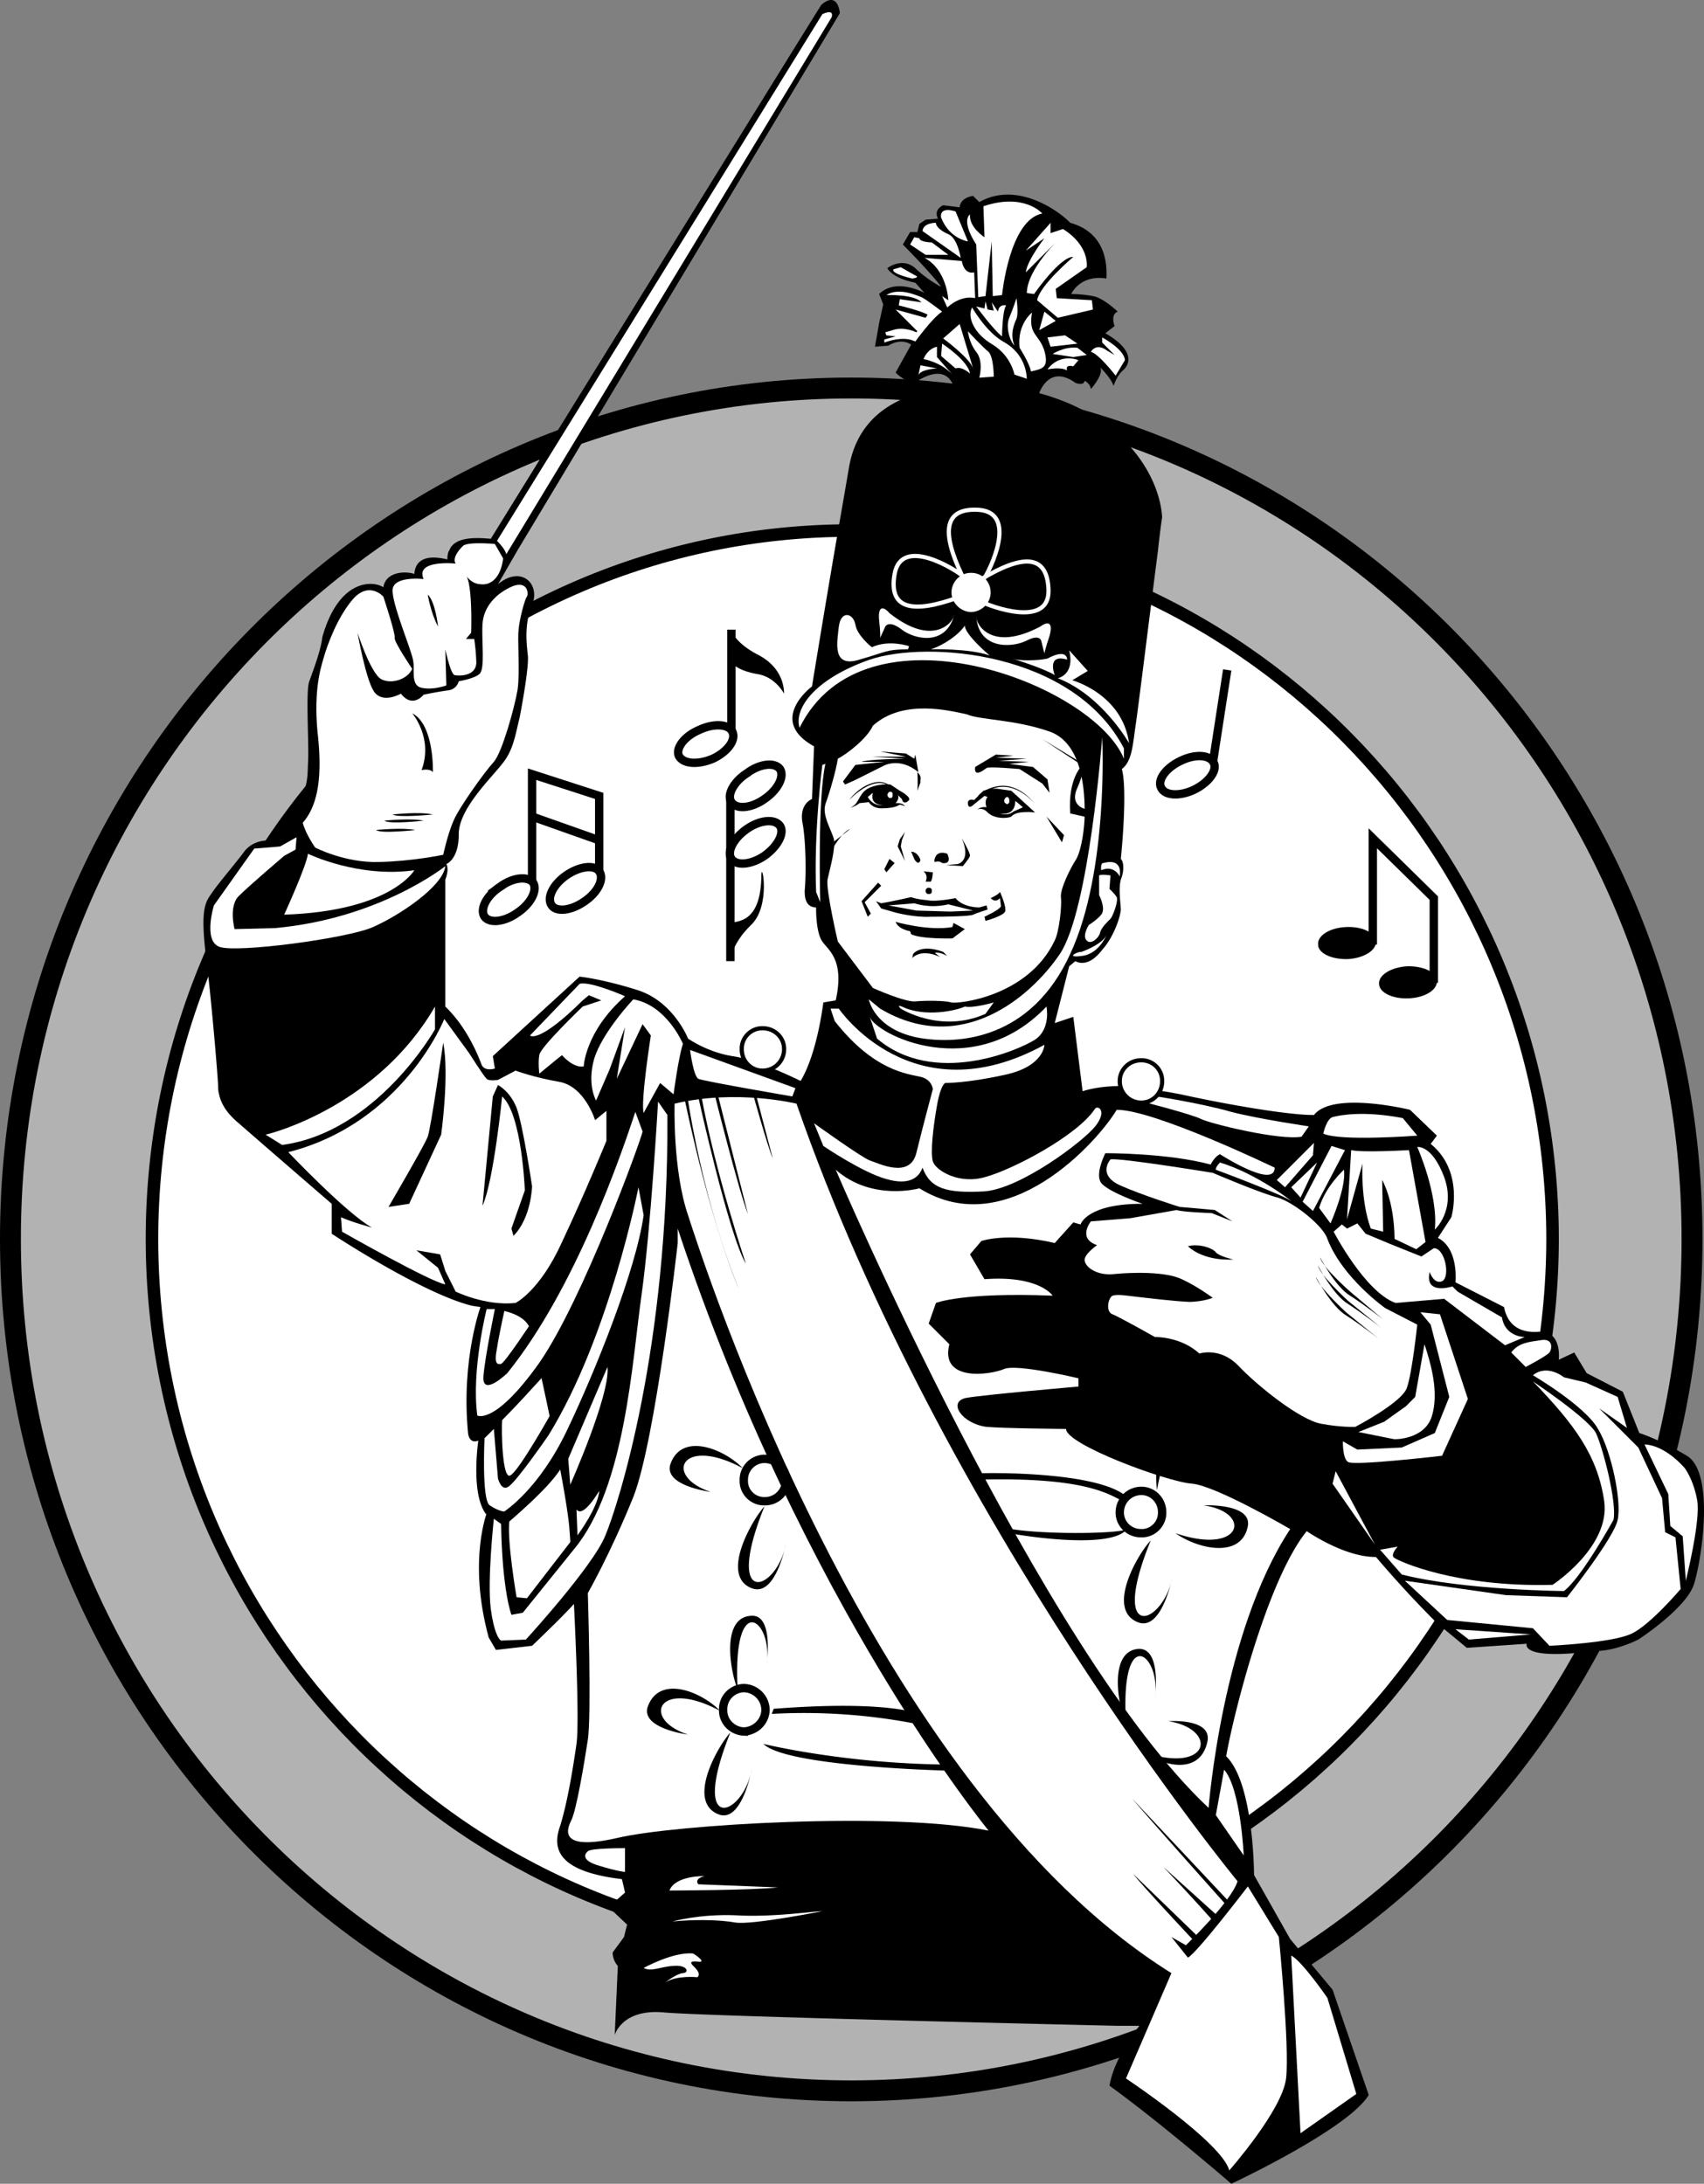 <svg xmlns="http://www.w3.org/2000/svg" width="164.973" height="211.474"><rect width="100%" height="100%" fill="#808080" stroke="none"/><path fill="#b2b2b2" d="M82.41 202.473c44.97-.008 81.422-36.917 81.403-82.5.02-45.484-36.434-82.398-81.402-82.398-44.957 0-81.41 36.914-81.399 82.398-.012 45.583 36.442 82.493 81.399 82.5"/><path fill="none" stroke="#000" stroke-linecap="square" stroke-miterlimit="1.41" stroke-width="2.024" d="M82.41 202.473c44.97-.008 81.422-36.917 81.403-82.5.02-45.484-36.434-82.398-81.402-82.398-44.957 0-81.41 36.914-81.399 82.398-.012 45.583 36.442 82.493 81.399 82.5zm0 0"/><path fill="#fff" d="M82.512 188.575c37.414.004 67.758-30.719 67.8-68.602-.042-37.914-30.386-68.636-67.8-68.597-37.433-.04-67.77 30.683-67.8 68.597.03 37.883 30.367 68.606 67.8 68.602"/><path fill="none" stroke="#000" stroke-linecap="square" stroke-miterlimit="1.41" stroke-width="1.214" d="M82.512 188.575c37.414.004 67.758-30.719 67.8-68.602-.042-37.914-30.386-68.636-67.8-68.597-37.433-.04-67.77 30.683-67.8 68.597.03 37.883 30.367 68.606 67.8 68.602zm0 0"/><path d="M21.211 105.973c.145.731.602 1.723 1.903 2.801 1.918 1.684 9 7.801 9 7.801v2.898s8.402 5.555 13.297 6.903c1.3.387 5.488.203 6 2.597.582 2.344 3.316 14.731 3.703 18.903.34 4.207 1.07 18.418.699 21-.36 2.52-.906 5.8-1.602 8-.761 2.172-.215 4.355 6 5.097l.301 1.301-1.601 1.403 1.8 1.699-.3 1.2-1.098 1.5s-.031.722.5 1.3l-.2 4.5-.1 2.2s.679-2.544 4.698-2.2c3.996.387 43.903 1.3 43.903 1.3h2.199s-2.39 2.91-2.902 5.797c5.066 3.672 11.8 9.5 11.8 9.5s11.301-5.28 13.301-8.597l-3.5-10.2-4.101-4.902-3.5-6.199s-.008-8.902-2.7-11.5c.688-3.965 3.965-17.078 7.801-21.8 0 0 3.637 2.534 6.7 2.5a107.902 107.902 0 0 0 5.902 6.402l2.898 2.398 5.8-.398s-.722 1.652 6.599.699c1.972.043 4.203-1.102 4.203-1.102s4.691-3.047 5.398-5.398c.75-2.387 2.024-10.766-.7-12.403-2.741-1.64-4.6-2.199-4.6-2.199l-1.598-4-3.5-1.8-1.203-2-1.5.703s.37-2.91-2-2.704c-2.368.157-3.094-1.3-3.297-2.398l-4.703-2.398s.347-3.246-1.7-4.301l1.301-2s1.297-4.414-2-7.102l.602-.8-2.602-2.5s-7.457-1.844-9.3.5c-2.41.023-8.31-.989-12.9-2h-93.1m28.902-52.7 31.199-52s-.172-2.218-1.8-.8c-.74 1.128-32 51.703-32 51.703-1.138-.094-3.47-.301-4 1.097h6.6m62.001 0c.207-1.937.398-3.199.398-3.199-.219-3.656-3.316-9.668-11.898-12 0 0 .933-2.86 3.5-1 0 0 .8.328.898-.2 0 0 .54.255.602.802 0 0 1.304-1.457.898-2.102 0 0 1.047 1.008 1.3 1.8 0 0 .294-.976.9-1.5.667-.57 1.214-1.933-1.7-3.6l.899-.7s-.446-1.098.3-1.398c0 0-1.382-1.336-2.398-1.5-.988-.204-2.102-.204-2.102-.204s.84-1.91 3.403-1.5c.078-1.32-.012-4.417-3.5-5.398-1.25-1.297-5.258-4.031-8.801-2l-.602-.602s-1.226.122-1.3 1.102l-1.598-.2s-.973.403-.5 1.302l-1.2.097-.6.403-.2.797h-.7l-.702 1.203s2.93 2.976 3.703 4.097c0 0-1.32-.664-2.5-1.8-1.188-1.051-2.555-.141-2.703 0 0 0 .421.953 2.703 1.402l.898 1s-2.723-1.54-4.398.098l.398 1-.398 1.8-.403 2.301 1.301-.101s1.14-.809 2.2-.098l-1.5 2.7c.53.597 1.699 1.1 1.699 1.1s2.933-2.324 3.902.2c-1.606.39-8.805.664-10.102 7.8-.375 2.192-.882 5.11-1.398 8.098h31.3m-68.601 0c-.152.223-.2.524-.2.903-1.523-.38-3.07-.29-3.198 1.398-1.055-.32-2.785-.137-3 1.3-.88-.616-4.25-.984-5.903 4.802-.168 1.414-.898 3.234-1.3 4.398-.325 1.203.039 6.488-.098 7.898-.047 1.504.043 2.961-2.3 5.801-.661.621-1.118 1.168-.9 1.7-1.128-.258-2.222.109-2.902.902-.593.844-2.687 3.305-3.199 4.097-.582.844-1.129 1.391-.601 5.903.566 4.418 1.203 12.16 1.203 12.8 0 .2.007.473.097.797h93.102c-.586-.101-1.137-.226-1.7-.296-4.69-1.141-7.8 0-7.8 0l-.902-7.204-1.797.602 1.398-5.5.602-.5s1.168.805 2.597-1.102c1.028-1.101 1.758-3.105 1.801-3.898-.043-.848-.226-2.031 0-2.898.32-.774.32-1.684 0-2 0 0 .684-6.516.102-8.704.949-.726 1.039-2.183 1.297-4 .218-1.351 1.511-11.835 2.203-17.199H80.813c-1.106 6.477-2.2 13.2-2.2 13.2s-4.394 3.265.2 5.8l-.2 5.102s-1.296.469-.902 2.398c.332 1.899.332 5.086.2 6.403-.047 1.234.406 1.687 1.101 1.699 0 0-.058 2.36.602 3.3.617.88 2.164 1.79 1.297 5.7l-1.2.2s-.574 4.91-2.199 7.6c0 0-4.113-2.054-6.601-2.402-2.43-.379-4.297-1.699-4.297-1.699s-1.414-3.602-4.903-4.7c-3.433-1.085-5.597-1.3-5.597-1.3l-8.403 7.7.2 1.198s-1.02.333-1.297-.398c-.27-.727-1.364-3.55-3.5-5.602V85.177s.406-.954.097-1.5c0 0 1.223-.457 1.2-2.903.023-2.472 3.117-5.386 4.203-6.8 1.101-1.32 1.285-2.868 1.699-4.5.312-1.649.86-4.747.8-5.899-.12-1.215-.398-3.035.4-5 .843-2.043-1.067-3.867-3.302-2l1.903-3.3h-6.602"/><path fill="#fff" d="m48.114 52.376 31.5-51s1.164-.59.898.3l-31.5 52s-.023-.425-.898-1.3m-.204.301s-2.66-.246-3.097.199c-.473.469-1.02 1.195-.7 1.7 0 0-3.96-.411-3.1 1.5 0 0-3.138-.364-3 1.198.042 1.535 1.956 5.996 2 6.801.14.836-.227 2.203.698 2.5.899.25 1.989-.023 2.5-.2l-.097-3.5s.5 2.4.898 2.5c.328.083 2.059.173 2.102-1.198a18.702 18.702 0 0 0-.203-2.301h-.797l.5-.602s.183-5.015-.602-5.699c0 0 .512.957 1.5 1 1.016.137 1.973-.637 2.2-2.5l-.801-1.398"/><path fill="#fff" d="M37.114 57.774s-1.336-1.515-2.903.2c-1.53 1.746-2.53 4.48-2.898 5.8-.363 1.227-1 3.504-.5 7.801.41 4.266-.227 6.637-1.5 8.102.273 1.086 1.2 2.398 1.2 2.398s2.898 1.508 6.198 1.398c3.258-.07 6.2-.699 6.2-.699s.43-2.011 1-3.3c.523-1.262 3.074-4.817 3.902-5.7.808-.937 1.996-5.218 2.3-7 .239-1.68-.035-4.87.098-5.8.051-.891.598-2.985.801-3.2.16-.148.16-1.605-1.398-1-1.54.668-2.813 1.942-2.903 3.7-.093 1.707.274 4.347-.3 4.8-.52.457-2 .7-2 .7s-.16.851-1.2.902c-.964.133-2.199.398-2.199.398s-1.043 1.371-2.2-.097c0 0-1.757 1.015-2.6-.204-.798-1.152-1.598-5.699-1.598-5.699s1.258 3.91 2.297 4.5c.964.504 2.511.047 3-1 0 0-1.762-2.594-1.7-3 .118-.324-1.097-4-1.097-4"/><path d="M41.41 57.575s.29 1.781 1 3.102c0 0-.253-2.414-1-3.102m-1.5 11.5s2.063 2.395.903 5.5c0 0 .797-.191 1.098.2 0 0 .152-4.579-2-5.7m-1.899 9.801s2.594-.3 3.899 0c0 0-3.399.336-3.899 0m-.801.597s2.575-.261 3.801 0c0 0-3.32.375-3.8 0m-.802.903s2.555-.254 3.801 0c0 0-3.34.387-3.8 0"/><path fill="#fff" d="M29.813 82.677s4.871 2.367 10.3 1.597c0 0-2.238 3.957-12.6 4.301 0 0 2.163-4.719 2.3-5.898"/><path fill="#fff" d="m28.711 81.075-1.597.898-2.5.204-3.903 5.5s-1.054 3.379.5 4c1.543.652 12.473-.805 14.903-1.903 2.488-1.09 6.77-3.914 7-5.898 0 0-6.332 5.082-16.5 6l-3.903.098s-.597-2.2.403-3.2c1.004-1.004 4.398-3.898 4.398-3.898l1.102-.602.097-1.199m-3 28.801c.778-.149 10.887-2.88 16.403-12.403v2.204s-5.606 9.96-14.801 11.199l-1.602-1"/><path fill="#fff" d="M43.012 98.677s-3.953 10.046-15.101 12.898c0 0 5.683 5.984 8.101 7.3 0 0-1.871-.495-3-1l.102 1.4s8.675 4.937 10 5.1l-.703-1.6-2.098-1.7 2.3.398.5 1.602 1 2s2.872 1.414 5.798 1.102c0 0 2.355-1.149 4.5-5.903 2.226-4.718 4.3-9.8 4.3-9.8v-2.899l-1.097.898s-.977-3.21-3.403-3.699c-2.492-.422-4.3-1.097-4.3-1.097l-1.7.898s-.863.145-1.097-.102c-.313-.3-1.703-2.5-1.703-2.5l-2.399-3.296"/><path d="M42.91 100.973s-1.21 8.391-1.5 9.102c-.257.746-3.796 6.8-3.796 6.8l2-.3 3.097-6.7s.809-5.796.2-8.902m5.3 4.102s1.14.555 1.801 2.2c.613 1.632 1.5 7.6 1.5 7.6s-.066 3.052-1.8 4.802l-.2-.704 1.3-3.699s-.276-7.37-2.198-9.097c0 0-.813 8.195-1.903 10.597l1-10.597.5-1.102m-1.597 21.199s-2 5.223-1.301 12.5c0 0 .121 1.742 1.898.102 1.868-1.64 6.102-6.403 6.102-6.403l-1.8-4.5s-2.618 3.981-3 4.102c-.345.063-.712.063-.4-1.5.235-1.535.798-4 .798-4l-2.297-.3"/><path d="M46.41 138.774s-.976 5.567.602 7.801l1.899 1.102s4.902-4.067 5.601-5.903l-1.101-5s-3.149 5.657-4 6.102c-.79.465-.88-4.363-.797-5.403 0 0-.813-.054-2.203 1.301"/><path d="M47.211 146.274s-1.96 4.715.102 12.301l.7 1.2 3.5-.4s4.124-3.921 4.398-4.5l-.5-5.8-4.399 5.7-1-.098s-.933-5.418-.7-7.403l-2.1-1"/><path fill="#fff" d="M60.512 96.473s-3.418-1.503-4.398-1.199l-4.801 5s.77.89 5.098-3.398l.601-.5 1.2.5-1.801.597s-4.145 3.965-4.2 4.704c-.129.718 0 1.796 0 1.796l1.7-1.398.5-.398s1.043 1.265 2.101 1.097c0 0 .125-3.383 4-6.8m.801.3s-3.035 3.207-3.8 5.801c-.692 2.508.198 4 .198 4l1.301-3 1.5-4.102-.8 5 2.5-5.296.8 1.097s-1 6.356-.7 7.5l1.599-2.898 1.3 1.097s.446-3.44.903-4.898c0 0-1.551-3.734-4.801-4.3m15.699 8.601-10.2-3.7s.302 2.497.802 2.797c.593.247 9.097 1.704 9.097 1.704l.301-.801m4.199-7.699s7.125 10.504 19.903 3.5c0 0-.024 2.082-3.801 2.898-3.692.824-5.8.8-5.8.8s-.442.114-.802 2.2c-.37 2.106-.644 4.473-.398 5.398.3.899 2.578 2.262 5.098 1.5 2.582-.695 8.867-3.972 10.601-6.597.27-.38 1.18.164.102 1.597-1.106 1.485-7.391 6.22-10.903 6.403-3.593.18-5.144-.274-5.898-2.301-.336.934-1.25 1.754-3.5 1.102-2.305-.625-6.102-3.204-6.102-3.204l-.898-2.199s4.605 3.32 5.398 3.602c.848.265 3.852 1.816 4.5-.7.63-2.585 1.602-6.203 1.602-6.203s-.063-.937-1.2-1.199c-1.23-.285-4.511-.558-8.3-5.398l-.402-1.2h.8m-34.097 29.098s-1.496 5.907-.903 10.301c0 0 1.684.98 6-5.102 4.246-6.125 9.895-21.699 10-22.398l-.699-1.898c-1.41 4.238-5.785 17.082-12.398 25.296-.766.711-2.496 2.079-2.301.204.172-1.954 1.098-6.403 1.098-6.403h-.797"/><path fill="#fff" d="M46.91 139.274s-.292 5.977.5 6.5c.848.57 1.403.602 1.403.602s3.363-2.125 6.098-7.903c2.73-5.699 6.648-15.445 7.402-20.796l-.5-2.704s-2.805 14.43-8.7 24c0 0-3.124 4.547-3.902 5-.68.458-1-.796-1-.796l-.398-4.801-.902.898m11.902-6.898-3.8 8.898.198 2.5s3.887-8.722 3.602-11.398m-3 13.801.098 2.5s2.003-2.696 2.101-4.301c0 0-1.555 2.7-2.2 1.8"/><path fill="#fff" d="M47.813 147.075s-.649 5.922-.3 8.7c.382 2.866 1 3.1 1 3.1l2.398-.1s6.546-7.145 7.703-10.098c1.21-2.88 6.132-18.09 6-40.704l-.903-1.296s-.695 12.25-1.597 18.699c-.922 6.484-1.559 18.601-6.5 24.597l-5 6.204-1.102.199s-.89-2.29-1-8.8l-.7-.5m78.2-37.001.7-1s-4.852-.715-7.5-1.398c-2.637-.774-8.286-1.774-9.9-1.801 0 0-1.026.207.099.5 1.062.254 5.98 1.527 6.902 2 .898.441 7.55 2.082 9.7 1.7m2.101-.302s.304-1.414.898-1.597c.68-.18 2.957-.637 6.8.097l1.4 1.7s-7.52.574-9.098-.2m9.097 1.301s2.047 4.574 1.7 8c0 0 2.078-1.879.902-5.102-1.195-3.152-2.602-2.898-2.602-2.898m-.801.301s-4.53.265-5.597 0l-.402 6.699 1.5-5.398s-.215 3.52.8 6.296l1.2.301-.098-5s1.164 1.922 1.2 5.7l2.1 1 .9-.7-1.603-8.898m-6.296 1.898s-1.79 1.602-2.403 3.7l1.102 1.5s1.562-3.508 1.3-5.2m.098-1.898-1.3-.403-2.797 5.403 1 .898 3.097-5.898m-2.699 1.199-2.5 2.398.899 1zm-.301-1.898-3.597 3.597.797.7 2.703-3.098.097-1.2"/><path fill="#fff" d="M129.114 119.274s3.039 5.848 6 6.903l4.699-.403 5.898 4.5 1.903-.8s-1.891.019-2.203-1.899l-4.297-2.5-.5-.5s-2.723.91-2.203-1.398c0 0 .39 1.214 1.203.898.828-.41.28-3.234-.801-3.2l-1.2.802-3-1.204-2.402-1-.8-1-1 .5-.5-.398-.797.7m17.199 11.698 1.398 1.403s2.02-1.059 2.301-1.403c.266-.386.356-1.386-.8-1.199-1.212.176-2.212.266-2.9 1.2m-17.3 12.703.3-1.204 3.802 7.102zm8.898-13.5-.898 5.097-.898.903-2.102 1.5-2.5 1 3.5.699s2.879.047 3.602-2.2c.734-2.308-.086-5.132-.703-7"/><path fill="#fff" d="m137.512 127.075 1.899.2 2.703 8.198-2.5 5.5s-8.555 1-9.102.602c-.547-.328-.5-2-.5-2l1.399.8 4.3-.198 3.2-1.403 1.402-3.5-1.8-7-1-1.199m10.897 6.102s5.055 2.968 6.301 5.199c1.305 2.14 2.309 7.058 1.903 8.8-.325 1.72-4.903 7.5-4.903 7.5l-5.898-.203-9.8-1.398 4.1 3.8 8.298.802 1.601 1.699s6.188-.278 8-1.2c1.832-.902 4.7-4.3 4.7-4.3l-.5-5-1-.5-.301-3.3-2.297-4.9-3.801-3.8 2.7 1.898-.9-3-3.1-1.398-2.102-.5s-1.586-1.332-3-.2m-83.098-26.3s-.203 6.402 1.3 10.8c1.41 4.348 17.626 55.176 46.798 73.399l-4.399 10.2s9.293 6.19 10 8.902c0 0 5.125-5.805 5.5-8.903.352-3.097-.7-13.699-.7-13.699l-3-4.898s-4.874 6.39-5.8 6.898l-1.601-2 1.402.8s4.402-4.226 5-6.198c0 0-28.652-34.829-42.7-75.301 0 0-5.808-1.43-11.8 0m59.699 82.5.899 17.2 5.402-3.802-2.8-9.3s-2.466-3.586-3.5-4.098m-64.501-10.403s-3.328-.015-3.601.301c-.274.227-.727.867 1.101 1.403 1.813.554 2.5.597 2.5.597v-2.3m4.301 4.101s8.039-.02 10.5-.3l-7.7-.302s-.5-.511.598-.796c0 0-2.828-.078-3.398 1.398m.301 3s2.547-.742 6.097-.602c3.555.223 7.743-.414 8.403-.398 0 0-6.762 1.352-8.403 1.102-1.636-.297-4.187-.297-6.097-.102m-2.801 4.5s2.887-1.598 4.8-1.398c0 0 1.137.71.7.796-.379.004-1.383-.222-.602.5.77.735.301 1 .301 1s-1.945-.218-3.101.5c0 0 1.109-.859 1.703-.898.68-.05.406-.824-.903-.7-1.238.06-2.152.606-2.898.2"/><path fill="#fff" d="M65.614 120.376s-2.145 19.137-4.301 24.597c-2.215 5.473-4.402 9.301-4.402 9.301s.367 11.836 0 14.2c-.364 2.374-1.09 6.746-1.598 7.8-.586 1.133-.953 2.953 4.5 1.7 5.48-1.293 26.613-2.57 35.898-.7 0 0-18.03-21.91-30.097-58.3v1.402m93.597 19.5 2.301 4.8.2 3.098 1.199 1 .3 4.301s1.461-5.82 1.102-7.8c-.371-2.028-1.2-3.098-1.2-3.098s-1.812-2.207-3.902-2.301m-10.801-6.102s5.329 3.555 6.102 5c.684 1.469 2.05 6.75 1.7 8.403 0 0-3.11 5.636-4.801 6.898 0 0-9.696-.078-15.7-1.602l-2.097-2.398 1.699-.3s-.793.85-.3 1.1c.417.298 5.882 2.848 15.3 2.598 0 0 5.613-3.667 5-8.097-.66-4.496-2.942-7.5-6.902-11.602m-7.501 24 7.301.5-6 .5zm-17.5-44.699s-11.664-5.625-15.296-5.602c-1.832 3.075-10.578 12.91-19.102 7.602 0 0-4.59 1.3-8.101-1.8 0 0 19.906 46.644 36.101 61.8 0 0 1.293-16.98 7.899-27 0 0-7.153-4.187-9.5-4.398-2.387-.157-12.227-3.797-12.2-5.301 0 0-6.132-.051-7.699-.2-2.348-.3-3.805-2.398-2-2.8 1.84-.324 10.899-1.102 10.899-1.102v-.8s-5.961-1.43-7.2-.899c-1.312.563-6.23 1.29-5.3-2.398l-2-2 .703-2s2.55-1.055 11.297-.704c0 0-1.278-1.992-6.598-1.597l-1.402-2.403 1.101-1.296s2.524-.883 7.102.199l1.797-2 .703.2s.574-2.017 6-2c0 0-3.785-1.29-4.102-2.2-.41-.914.5-2.7.5-2.7s6.012-.034 10.2 1.098c0 0 .367-.77.902-1 0 0 5.293 3.418 5.297 1.301m-4.899 58.301-.8 4.398 2.699 3.903s-.282-6.461-1.899-8.301"/><path fill="#fff" d="M107.512 112.274s-1.32 1.461.899 2.5c2.152.965 5.8 2.102 5.8 2.102l3.403.3 1.699 1.098-2-.8s-2.832-.094-3.402-.297l-4.5.796-3.797.301s-1.336 1.657.597 2.301c0 0-1.297.902-1.199 1.5.086.68 1.27 1.496 2.899 1.3 1.652-.167 4.93-.257 6.5.5 1.527.7 3 1.802 3 1.802s-.836.355-2.2.398c-1.367-.043-4.375-.406-5.199-.5-.816-.09-1.816-.27-2.3-.102-.426.196-.7 1.563 0 1.801.757.309 4.1 2.2 4.1 2.2s2.485-.07 4.302 1.601c0 0 2.011-.672 3.797 1.2 1.855 1.956 5.957 5.234 8 5.6 1.964.364 3.3.302 3.3.302s4.586-2.399 5-3.801c.496-1.328 1-6.102 1-6.102l-3.097-1.597s-4.149-2.922-5.602-6.704c-.367-1.226-3.191-3.503-4.8-4-1.673-.417-6.301-2.398-6.301-2.398s-9.036-1.48-9.899-1.3m10.602.3s-.446.434-.403.7c0 0 6.653 2.464 7.403 3.1 0 0-3.348-2.687-7-3.8"/><path d="M115.012 120.677s1.29 1.437 4.399 1.296c0 0-1.38-.312-1.7-.699-.226-.343-1.5-.89-2.699-.597m12.801 1.097s1.426 2.801 2.898 3.7c1.442.921 3.2 2.3 3.2 2.3l-3.2-2.699s-2.75-2.414-2.898-3.3"/><path d="M127.614 122.575s1.441 2.82 2.898 3.7c1.457.94 3.2 2.3 3.2 2.3l-3.2-2.602s-2.73-2.492-2.898-3.398"/><path fill="#fff" d="m101.711 21.575-2.398 2.7 1.8-1.2s-1.663 2.121-1.8 3.3l3.3-3.3s-3.163 2.941-3.202 5.3l.703.099s2.527-3.641 3.797-3.598c0 0-3.278 2.777-3.5 4.2l2 1.698 3.402-.8-.102-.899-3.398-.2-.102-.901 3-2.098s.34-2.047-2.3-3.7l-1.2.4v-1m-.801-.899s-1.734-2.04-5.699-.704l.102 3s-1.512-.964-1.402-2.199c0 0-.926.504.601 2.903l.2 5.097.699-.097.601-5.301.102 5.3.898-.101s.707-7.297 3.899-7.898m-9.797.398s-.274-1.117 1.398-.602l1.2 2.903s-1.778-.23-2.598-2.3m-.5.499s-1.23-.023-1.301.8l3.7 2.598s-.302-1.917-1.2-2.296c-.832-.348-1.242-.852-1.2-1.102m-1.601 1.5-.5-.102-.398.704 1.5 1h2.199l-1.602-1.204s-1.144-.008-1.199-.398m.5 1.898 3.602.301s.187 1.332 1.199 1.102l.098 2.5s-1.247-.403-2.7.898l-.5-1.097.602.398s-.106-2.922-2.3-4.102m-1.2 2s.82-.093.3-.296l-1.402-.801-.699.2s-.453.35 1.8.897m2.899 3.204s-1.554-1.2-2-1.403c-.465-.164-2.195-.98-3.398-.199 0 0 2.707-.102 3.398.7l-2.097-.302-.102.602s2.102.496 2.8.898l-.198.301-2.903-.8 2.102 2.101-.102.102s-1.195-.606-2.3-.204l-.7.204.102.296.898.102-1.097.3v.302s1.812-.739 3-.102c0 0 1.636-2.277 2.597-2.898M77.41 70.473c-.55-1.738 1.274-4.652 6.801-6.597 5.582-1.88 19.703-.785 24.602 8.597v1c-2.984-7.285-25.121-15.667-31.402-3"/><path fill="#fff" d="M90.114 62.876s3.687-.106 5.699.597c0 0-2.418-2.023-2.402-2.898-.563.875-2.067 1.922-3.297 2.3m3.5 6.302c-1.633-.348-6.188-1.532-9.102 1.097-.547 1.196-2.367 2.653-3.398 3.2-.157 1.093-.793 3.28-1.203 4.402-.317 1.062.5 2.34.8 3.3.246.86-.39 3.047-.597 4-.157 1.051 1 6 1 6l3.398 4.5s3.098 1.391 4.102 1.297c1-.09 2.82-.09 3.5.102.597.172 7.43-.555 10-6 .433-.84.707-3.39.597-4.2-.07-.831.93-2.835 1.5-3.698.524-.957.797-3.145.801-4.204-.004-1.128.176-6.773-3.3-8.097-3.446-1.227-6.817-1.137-8.098-1.7m4.597-32.902s-.308-1.789-2.097-2.898c-1.856-1.074-2.493-2.715-2-3.602 0 0 1.328 2.344 3 3.301 1.609.867 2.246 2.324 2.297 3.602l-1.2-.403m-4.5-4.199s1.414 1.547 2 2c.504.55.5 2.398.5 2.398l-1.398.102s.445-1.586-.3-2.5c-.712-.91-.802-2-.802-2m13 .602s2.121 1.129 2.2 2.199l-.899 1.5s-1.683-2.16-2.398-2.3c0 0 .488-.954 1.597-.103l.7.403-1.2-1.2v-.5m-6.801-2.402s-1.46 1.117-1.199 3.403c0 0 .965 1.496 1.102 2.296 1.05-.257 1.777-.3 1.3-2-.523-1.671-1.57-1.492-1.202-3.699m-7.001 1.102-1.597 1.398s2.582 1.895 2.898 2.903l-1.3-4.301m-1.7 1.898s2.5 1.621 2.7 2.903c0 0-.79-.735-1.399-.5l-1.398-1.204.097-1.199m-2.301 3.102.204-1 1.597.3s-1.691.087-1.8.7"/><path fill="#fff" d="M94.512 29.677s1.703 2.304 2.5 2.898c0 0 .024-2.504.399-3 0 0-.692-.187-.797.602l-.602-.903.2.801-.598-.102-.203-.796-.098.699-.8-.2m6.601.501 1.097.898-1.597.898zm.296 2.5.301.898 2.602-.3-1.2-.802-1.702.204m.499 1.597s1.137-.742 2.403-.597l.898.699-1.3.2-2-.302"/><path fill="#fff" d="M104.41 34.876s-1.769-.754-3 .898c0 0 1.274-.285 1.903.102 0 0-.266-.613.598-.403l.5-.597m-6.2-1.403c-.492-.535-.855-1.855-.5-2.699.371-.886.7-1.898.7-1.898s.218 1.422 0 2c-.235.515-.645 1.472-.2 2.597m8.199 51.301v1.903s.692 1.328.204 1.898c-.422.52-1.203 1-1.203 1s-.676 1.07-.2 1.5c.434.48 1.254-.34 1.301-.8.133-.45.68-.997 1-1.302.227-.242.774-1.699.602-2.097-.192-.332-.703-.8-.703-.8l.101-1.302s-.867-.14-1.101 0m-1.7 7.403s1.934-.668 2.403-1.602c0 0-.743 1.844-2.403 2-1.617.211-.433-.43 0-.398m2-20.801s-1.25 16.762-4.097 21c-2.797 4.144-9.54 9.972-17.403 5.3l-1.097-.902s.488 2.84 4.699 3.7c4.172.78 11.094.054 14.8-8.098 3.762-8.063 3.098-21 3.098-21m-.097 12.898s-.106-.691.199-.699c.336-.082 1.84-.492 1.598 1.3 0 0-.536-1.155-1.797-.6m-27-10.2s-.84 6.32-.602 12.3l.399 1s-.274-9.984.5-13.402l-.297.102"/><path d="M80.614 82.177s.89-1.598 1.699-1.903l-1.8 1.403.1.5m6.7-.801-.102.597.403 1.403-.703-1.403s.015-.128.203-.699l.5-.699-.301.8m1.5-4.8c.074-.785 0-1.8 0-1.8.476.472.262.554.3 1l-.3.8m.597 7.801.903.098s-.016.66-.2.902h-.5s.321-.563-.202-1m-2.7 4.898s3.176.914 5.5.5l.102-.398 1.098.597-1.2.903s-2.965.086-4-.403l-.097-.296s-1.141-.168-1.403-.903m1.699 3.102s.704-1.004 2.903-.2l.398.4s-.73-.43-1.199-.302l.5.403s-1.672-.895-2.7.097l.099-.398m12.902-13.301 1.7 1.8-.2.7zm3.5-5s-1.445 1.223-1.2 4.7l1.798.402-.2-.801s-1.754-.254-.898-2.102c.785-1.797.5-2.199.5-2.199m-11.699 7.102s.828 1.406.797 1.699c-.063.254-.7 1-.7 1l-1.597-.102 1.097-.097s1.364-.274.403-2.5m-4 2.097s-.23-.781-.903-.8c0 0 .215.472.301.703.098.226.465.636.602.097"/><path d="M91.211 83.575c-.277-.262-.699-.102-.699-.102s-.172-.027.102-.597c.367-.52 1.097-.2 1.097-.2s.543 1.044-.5.9m4.699 3.397s.762-.335.903-.597c0 0 .633 1.351.5 1.898-.23.457-1.902.903-1.902.903l-.098-.403s1.406-.636 1.598-1l-.098-.8s-.414.527-.903 0m-10.898-1.501-1.601 1.801.601 1.5.3-.3-.6-1.098 1.6-1.602-.3-.3m1.102-2.297.5.398-.801.898-.2-.296.5-1m8.297-8.903 2-1.199 1.704.102-1.703.199 3 .098-2.7.203 2.903.097-1.903.2 2.301.3 1.399 1.2.203 1.3-.703-.898-2.2-1.402s-2.996-.27-3.199-.098c-.254.191-1.254.965-1.101-.102m-5.501.5-.296-1.699-.102.398-.8-.5-2.5-.199 2.5.5H84.41l3.203.2s-3.649.046-4.203.3h2.203l-2.801.301-1.2 1.602.2.296.898-.398 2.801-1.398s1.55-.93 3.399.597m15.301-1.199-3.3-2 3.5 2.3zm0 0"/><path fill="#fff" d="M87.211 97.677s3.86 2.441 8.2.5l.8-1.102s-2 .582-2.8.398c-.747.368-3.844 1.094-6.098 0 0 0-.57-.226-.102.204"/><path fill="#fff" d="M84.211 98.473c.54 1.657 10 6.473 17.102-1 0 0 .46 2.141-1.102 3.204-1.625 1.035-9.777 4.586-15.3-.102l-.7-2.102"/><path d="M89.813 87.177s-1.11-.086-1.602-.301c0 0-1.922.441-2.898.597l-.5-.199.5.7 1.398.402s1.856.492 3.403.398c1.457.004 3.87-.043 4.097-.199.23-.117 1.403-.5 1.403-.5l-.102-.398-.7.199s-1.558.035-2.3-.903c0 0-1.941.391-2.7.204"/><path fill="#fff" d="M86.012 87.677s2.371-.176 2.5-.204c.145.028 1.465.532 3.3.102l2.4.602-2.2.097-3.3-.097-2.7-.5"/><path d="M89.91 86.575c.2.02.344-.125.301-.3.043-.18-.101-.325-.3-.302-.157-.023-.301.122-.297.301-.004.176.14.32.297.301"/><path fill="#fff" d="M88.012 62.575s-1.953-.672-3.601.102c0 0-1.45-1.137-1.598-2.204-.215-1.117-1.399-1.39-1.602.204-.16 1.504-.707 4.05 2 3.199 2.758-.785 2.485-.969 4.7-1l.101-.3m10 1.198s3.078.953 4.102 1.602c0 0-.84-2.106 1.199-1.5 0 0 .055-1.153-1.902-.102-.957.227-2.872.227-3.399 0"/><path fill="#fff" d="M102.41 65.677s1.688-.309 1.102-2.704l1.8 2-1.5.903s4.84 1.312 5.5 6.097c0 0-2.573-4.601-6.901-6.296M92.41 59.473c-.097.833-2.097 3.223-6.296-.097-.668-.774-1.13-.61-1 .699.144 1.254.097 1.7.097 1.7l.5-1.098s.325-.688 1.602.296c1.203.93 4.277 1.676 5.098-1.5m2.101.204c-.047.773 1.465 3.5 6.2 1 .82-.598 1.242-.348.902.898-.414 1.215-.5 1.7-.5 1.7l-.301-1.2s-.121-.746-1.5 0c-1.422.66-4.582.813-4.8-2.398m-.501-.403c1.055-.039 1.899-.886 1.899-1.898 0-1.07-.844-1.914-1.899-1.903-1.027-.011-1.875.833-1.898 1.903.023 1.012.87 1.86 1.898 1.898m-4.602-24.5s1.66.262 2.801 1.5l-1.5-1.699v-1s-.87.137-1.3 1.2"/><path d="M95.91 76.376h.602l1.399.2 2.3 2.1s-1.808-.238-2.3.4c-.329.183-1.602.272-2.297-.4 0 0-.399-.511-1-.3 0 0 .418-.3.898-.2 0 0-.254-.605.102-1l-.301-.1-1 .8s-.512.562-.602 0c-.09-.621.602-.403.602-.403l.898-.898s.664-.187.7-.2"/><path fill="#fff" d="m98.313 77.575.7.602-.9.398s-.44.453-1.3.2c0 0 1.453.37 1.5-1.2"/><path fill="#fff" d="m98.313 77.575.7.602-.9.398s-.44.453-1.3.2c0 0 1.453.37 1.5-1.2m-.801.301c.121-.027.238-.172.2-.3.038-.228-.079-.372-.2-.4-.16.028-.277.172-.3.4.023.128.14.272.3.3"/><path d="M86.813 76.876c-.25-.473-.977-1.55-2.5-1-1.309.457-2.102 1.597-2.102 1.597s2.946-3.183 4.5-.699l.102.102"/><path d="M87.313 77.376s.113.605.598.2c.515-.321-.797-1-.797-1l-.903-.603s-1.015-.132-2 .301c-.93.387-1.02 1.297-1.5 1.7-.43.328-.5.3-.5.3s.75-.246 1-.5l.903-.097s.351.671 1.398.597c1.05-.02 1.414-.246 1.5-.3.098-.13.602.101.602.101s-.188-.367-.903-.3c0 0 .532-.567.102-.9l.5.5"/><path fill="#fff" d="m84.512 76.774-.5.403s.41.898 1.5.796c0 0-1.344.032-1-1.199m1.699.5c.13.028.243-.113.2-.3.043-.172-.07-.313-.2-.297-.156-.016-.273.125-.3.296.027.188.144.329.3.301"/><path fill="none" stroke="#fff" stroke-width=".405" d="M92.711 57.876c-4.25 1.527-6.73 1.203-6.097-2.3.68-3.735 5.949-.364 6.597.198m-.097-.097c-1.918-4.051-1.84-6.551 1.699-6.301 3.793.344.96 5.922.5 6.597"/><path fill="none" stroke="#fff" stroke-width=".405" d="M95.012 56.075c3.914-2.344 6.41-2.52 6.5 1.102.066 3.73-5.773 1.48-6.5 1.097"/><path d="M67.614 106.274s2.96 13.383 4.597 16.102c0 0-2.91-8.64-4.3-16.2l-.297.098m1.597-.199s2.274 9.117 3.2 11.5l-2.899-11.5h-.3m3.698-.102s1.399 5.032 1.903 6.204l-1.602-6.102-.3-.102"/><path fill="#fff" d="M73.813 103.677a2.067 2.067 0 0 0 2.098-2.102c.004-1.094-.918-2.016-2.098-2-1.098-.016-2.02.906-2 2-.02 1.184.902 2.106 2 2.102"/><path fill="none" stroke="#000" stroke-width=".405" d="M73.813 103.677a2.067 2.067 0 0 0 2.098-2.102c.003-1.094-.918-2.016-2.098-2-1.098-.016-2.02.906-2 2-.02 1.184.902 2.106 2 2.102zm0 0"/><path fill="#fff" d="M110.512 106.774c1.098.004 2.02-.918 2-2.097a1.984 1.984 0 0 0-2-2c-1.18-.02-2.101.902-2.101 2a2.07 2.07 0 0 0 2.101 2.097"/><path fill="none" stroke="#000" stroke-width=".405" d="M110.512 106.774c1.098.004 2.02-.918 2-2.097a1.984 1.984 0 0 0-2-2c-1.18-.02-2.101.902-2.101 2a2.07 2.07 0 0 0 2.101 2.097zm0 0"/><path fill="none" stroke="#000" stroke-width=".81" d="M74.012 145.376a2.047 2.047 0 0 0 2.102-2 2.105 2.105 0 0 0-2.102-2.102 2.02 2.02 0 0 0-2 2.102c-.035 1.101.887 2.023 2 2zm-2 22.301c1.16-.051 2.082-.973 2.102-2.102a2.144 2.144 0 0 0-2.102-2.102c-1.117.032-2.039.954-2 2.102-.039 1.129.883 2.05 2 2.102zm38.5-19.204c1.098.024 2.02-.898 2-2 .02-1.175-.902-2.097-2-2.097-1.18 0-2.101.922-2.101 2.097 0 1.102.921 2.024 2.101 2zm0 0"/><path d="M66.614 106.575s1.41 9.621 4.898 18.2c0 0-2.484-5.481-5.2-18.2m7.7 39.301c-1.25 1.379-4.258 6.668-1.3 7.898 2.417 1.043 3.402-4.398 3.402-4.398-.801 4.71-6.176 6.625-2.102-3.5m-3.301 21.898c-1.23 1.344-4.234 6.63-1.199 7.903 2.34 1.004 3.3-4.5 3.3-4.5-.78 4.773-6.155 6.683-2.1-3.403m-1.001-2.097c-1.777-1.84-5.87-3.54-7-.403-.699 2.114 3.903 2.7 3.903 2.7-4.602-1.497-2.871-5.504 3.097-2.297m2.199-23.5c-1.789-1.844-5.886-3.543-7-.403-.71 2.114 3.903 2.7 3.903 2.7-4.613-1.5-2.883-5.504 3.098-2.297m39.499 7c-1.3 1.359-4.308 6.644-1.296 7.898 2.363 1.02 3.398-4.398 3.398-4.398-.855 4.691-6.226 6.601-2.101-3.5m2.402-.704c2.074 1.497 6.383 2.547 7-.699.379-2.222-4.3-2-4.3-2 4.82.68 3.726 4.903-2.7 2.7M71.41 163.575c-.664-1.547-1.683-6.937 1.301-7.102 2.27-.203 1.5 4.801 1.5 4.801.715-4.332-3.316-7.535-2.8 2.301m37.601 3.301c-.738-1.567-1.758-6.961 1.2-7.2 2.3-.128 1.6 4.797 1.6 4.797.642-4.25-3.386-7.457-2.8 2.403m3-22.602c-.258-1.687.02-7.168 2.899-6.699 2.312.41.402 5.102.402 5.102 1.695-4.051-1.465-8.114-3.3 1.597M73.91 168.876s7.594 1.883 17.602 2l.5.597s-15.879-.351-18.101-2.597m.999-3.403c1.497-.09 9.876-.82 14.204.5l.297 1.102a56.799 56.799 0 0 0-14.7-1.102l.2-.5m19.902-22.796c1.176-.067 11.652-.157 14.3 2.296l-.202.5c-1.446-.675-3.45-2.406-13.7-2.199l-.398-.597m14.301 5.398c-.739.457-7.75.547-11.203 0l.402.5s9.152 1.598 10.8-.5m1.598 21.602c2.125 1.472 5.567 2.16 6.2-1.102.367-2.21-3.797-1.898-3.797-1.898 4.847.77 4.074 5.18-2.403 3m8 14.796s-7.054-7.886-9.097-10.296l9.297 9.898-.2.398m-3.097 3.5s-4.957-5.28-5.903-6.5l6.102 5.903-.2.597m1.7-2.097s-1.922-2.184-4.7-5.102l5.098 4.602-.398.5"/><path fill="none" stroke="#000" stroke-width=".81" d="M51.512 86.274v-8.199m6.5 7.301v-8.2m-6.5 1.899 6.5 2.3v-4.3l-6.5-2.102zm0 0"/><path fill="#fff" d="M48.41 85.876c1.235-.914 2.672-1.07 3.204-.403.445.731-.2 2.028-1.5 2.903-1.266.914-2.703 1.07-3.203.398-.477-.726.168-2.02 1.5-2.898"/><path fill="none" stroke="#000" stroke-width=".81" d="M48.41 85.876c1.235-.914 2.672-1.07 3.204-.403.445.731-.2 2.028-1.5 2.903-1.266.914-2.703 1.07-3.203.398-.477-.726.168-2.02 1.5-2.898zm0 0"/><path fill="#fff" d="M54.813 84.774c1.3-.902 2.738-1.062 3.2-.398.515.734-.13 2.031-1.4 2.898-1.3.922-2.738 1.078-3.202.403-.512-.723.136-2.016 1.402-2.903"/><path fill="none" stroke="#000" stroke-width=".81" d="M54.813 84.774c1.3-.902 2.738-1.062 3.2-.398.515.734-.13 2.031-1.4 2.898-1.3.922-2.738 1.078-3.202.403-.512-.723.136-2.016 1.402-2.903zm0 0"/><path d="M130.313 89.774c1.574-.078 2.875.559 2.898 1.403.055.859-1.18 1.609-2.699 1.699-1.61.055-2.906-.578-2.898-1.403-.09-.882 1.148-1.632 2.699-1.699m5.898 3.801c1.598-.05 2.899.582 2.903 1.398.074.887-1.164 1.637-2.703 1.704-1.586.078-2.887-.555-2.899-1.403-.066-.855 1.172-1.605 2.7-1.699"/><path fill="none" stroke="#000" stroke-width=".81" d="M132.91 91.473V81.177l5.903 5.796v8.204m-21.5-20.602 1.5-9.7"/><path fill="#fff" d="M114.313 73.677c1.379-.68 2.82-.61 3.2.199.362.726-.477 1.902-1.9 2.597-1.398.668-2.843.594-3.202-.199-.38-.746.46-1.918 1.902-2.597"/><path fill="none" stroke="#000" stroke-width=".81" d="M114.313 73.677c1.379-.68 2.82-.61 3.2.199.362.726-.477 1.902-1.9 2.597-1.398.668-2.843.594-3.202-.199-.38-.746.46-1.918 1.902-2.597zm-43.5-2.301V60.973"/><path d="M70.813 60.973v3.204c.285.28.832.804 2.5 1.097 1.75.254 2.598 1.903 2.598 1.903-.008-1.196-.579-2.72-2.399-3.704-1.777-.886-2.598-1.933-2.7-2.5"/><path fill="#fff" d="M67.711 70.677c1.434-.672 2.875-.555 3.2.199.37.805-.508 1.953-1.899 2.597-1.473.625-2.91.508-3.3-.296-.305-.754.574-1.903 2-2.5"/><path fill="none" stroke="#000" stroke-width=".81" d="M67.711 70.677c1.434-.672 2.875-.555 3.2.199.37.805-.508 1.953-1.899 2.597-1.473.625-2.91.508-3.3-.296-.305-.754.574-1.903 2-2.5zm3 22.398v-16"/><path d="M73.711 84.774c.024-1.57.961 2.953-1 4.801-1.863 1.797-2 3.398-2 3.398v-3.597c.774-.188 2.961-.055 3-4.602"/><path fill="#fff" d="M72.313 74.876c1.246-.934 2.68-1.094 3.2-.403.46.711-.188 2.004-1.5 2.903-1.255.89-2.692 1.05-3.2.3-.469-.652.176-1.945 1.5-2.8"/><path fill="none" stroke="#000" stroke-width=".81" d="M72.313 74.876c1.246-.934 2.68-1.094 3.2-.403.46.711-.188 2.004-1.5 2.903-1.255.89-2.692 1.05-3.2.3-.469-.652.176-1.945 1.5-2.8zm0 0"/><path fill="#fff" d="M72.313 80.274c1.246-.867 2.68-1.023 3.2-.3.46.675-.188 1.968-1.5 2.902-1.255.855-2.692 1.015-3.2.3-.469-.687.176-1.98 1.5-2.902"/><path fill="none" stroke="#000" stroke-width=".81" d="M72.313 80.274c1.246-.867 2.68-1.023 3.2-.3.46.675-.188 1.968-1.5 2.902-1.255.855-2.692 1.015-3.2.3-.469-.687.176-1.98 1.5-2.902zm0 0"/><path d="M94.711 77.075c.243-.39 1.836-1.379 3.403-.8 1.265.433 2.097 1.6 2.097 1.6s-2.433-3.167-5.3-.8h-.2m32.699 46.602s1.461 2.812 2.903 3.699c1.473.933 3.2 2.3 3.2 2.3l-3.2-2.601s-2.715-2.5-2.902-3.398"/></svg>
